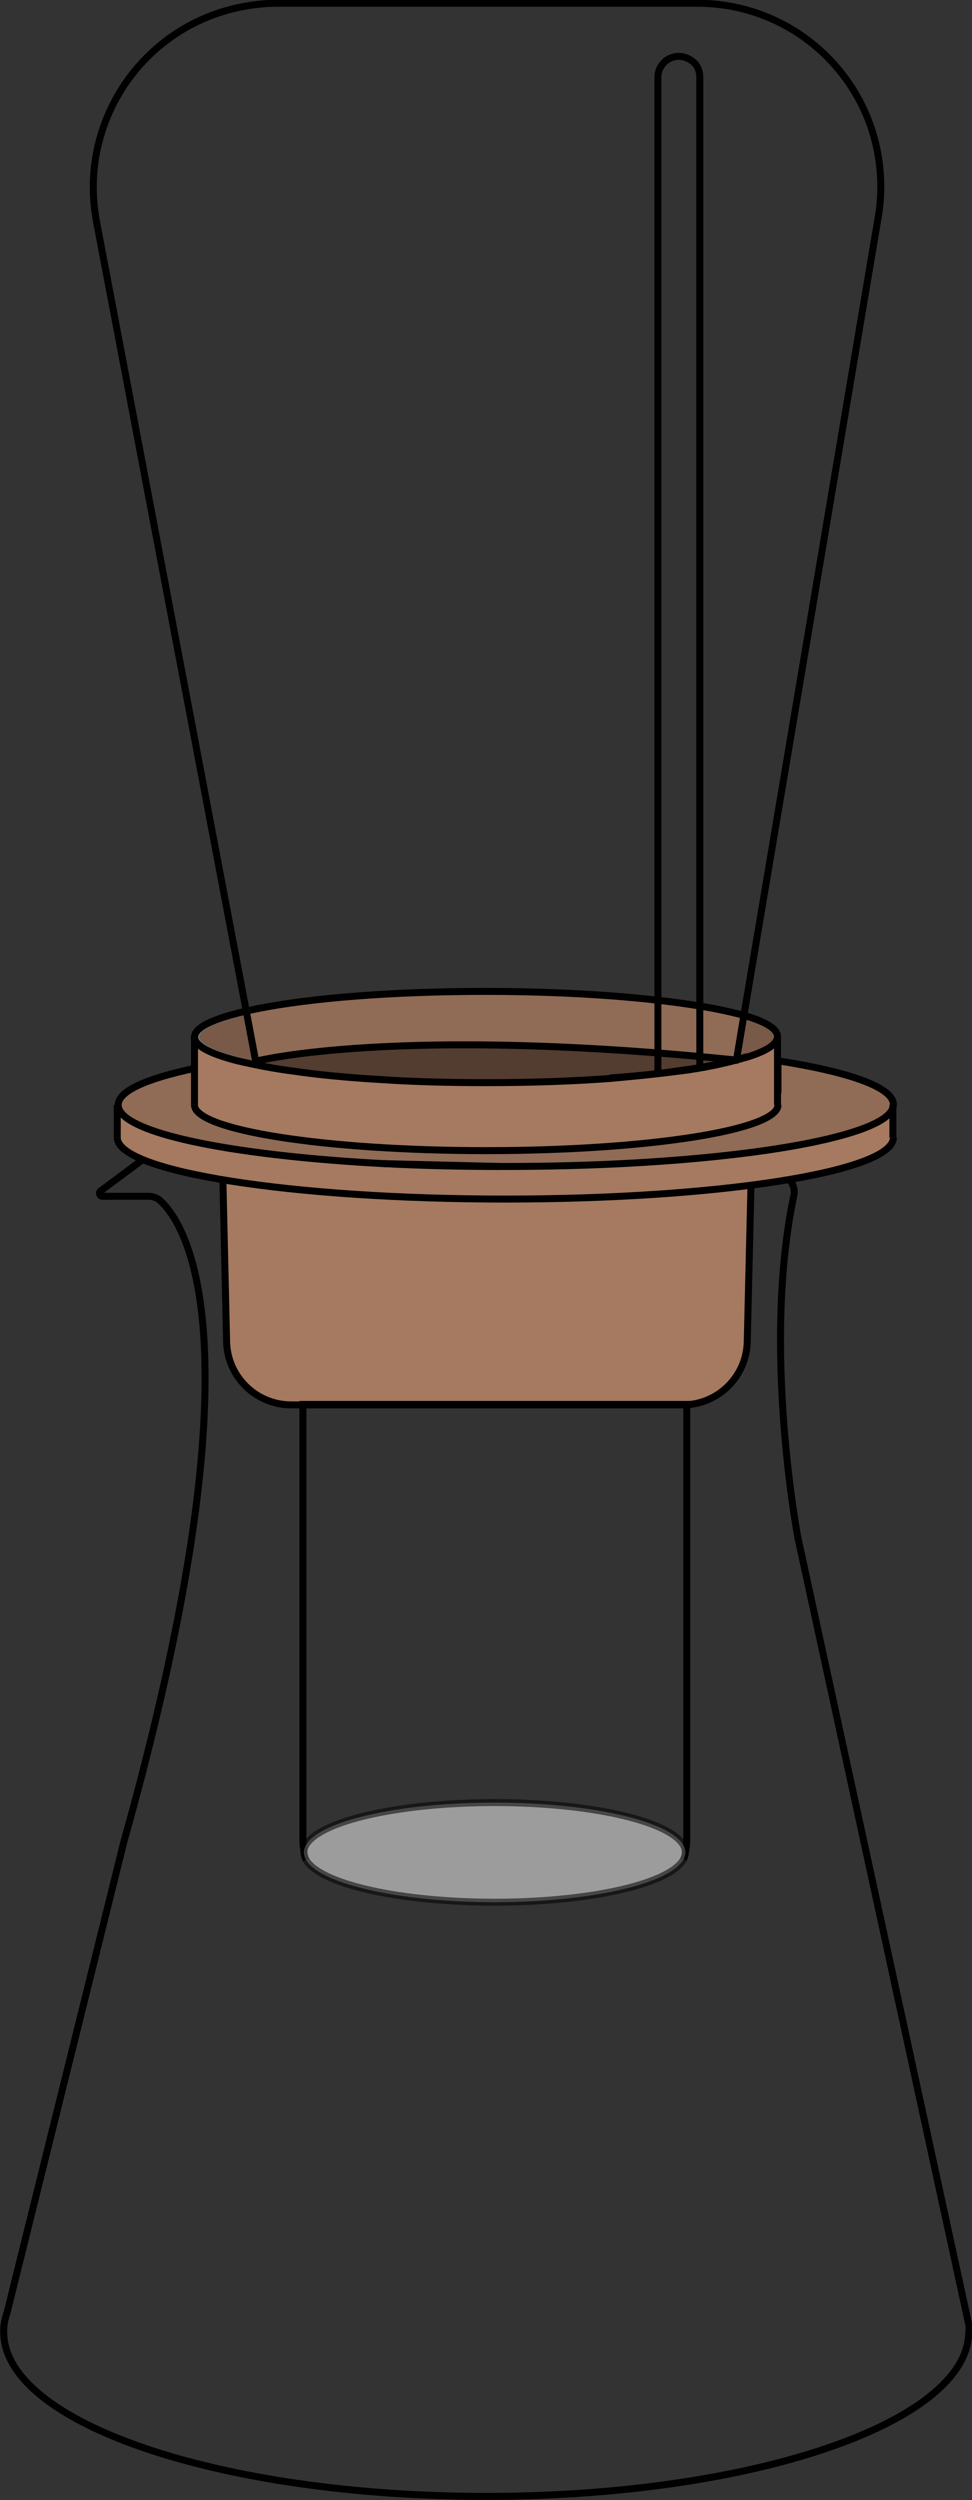 <?xml version="1.0" encoding="utf-8"?>
<!-- Generator: Adobe Illustrator 25.2.3, SVG Export Plug-In . SVG Version: 6.00 Build 0)  -->
<svg version="1.1" id="Livello_1" xmlns="http://www.w3.org/2000/svg" xmlns:xlink="http://www.w3.org/1999/xlink" x="0px" y="0px"
	 viewBox="0 0 208.9 536.9" style="enable-background:new 0 0 208.9 536.9;" xml:space="preserve">
<rect x="0" y="0" width="208.9" height="536.9" fill="#333333" stroke="none"/>
<style type="text/css">
	.st0{fill:#636365;stroke:#707070;stroke-width:1.5;}
	.st1{fill:#A57A60;}
	.st2{fill:#906B55;}
	.st3{fill:#795947;stroke:#707070;stroke-width:1.5;}
	.st4{fill:#795947;}
	.st5{fill:#533D30;}
	.st6{fill:none;stroke:#000000;stroke-width:1.5;stroke-miterlimit:10;}
	.st7{opacity:0.55;fill:#F4F2F2;stroke:#000000;stroke-width:1.5;stroke-miterlimit:10;enable-background:new    ;}
</style>
<path class="st0" d="M157.3,228.6L157.3,228.6c0,2.2-24,4-53.7,4c-27,0-49.4-1.5-53.1-3.4c-0.2-0.2-0.4-0.4-0.5-0.6l0,0
	c0-2.2,24-3.9,53.6-3.9S157.2,226.5,157.3,228.6z"/>
<path class="st1" d="M161.7,253.5l-0.4,15.4l-0.4,18.8c0,7.7-6.2,13.9-13.9,14H63c-7.7-0.1-13.9-6.3-13.9-14l-0.4-18.8l-0.4-16.5
	c15.2,2.6,36.8,4.2,60.7,4.2C126.6,256.6,144.2,255.6,161.7,253.5z"/>
<path class="st2" d="M192.3,237.3c0,1.2-1,2.4-2.9,3.5l0,0c-9.6,5.6-42,9.8-80.4,9.8h-1.3L83.1,250h-0.2c-26.4-1.4-47-4.8-54.3-9.1
	c-1.9-1.1-2.9-2.3-2.9-3.5c0-3,6.2-5.7,16.6-7.9v7.9c0,5.4,28.1,9.9,62.7,9.9s62.7-4.4,62.7-9.9V228
	C182.8,230.3,192.3,233.6,192.3,237.3z"/>
<path class="st3" d="M55.4,228.7c-1.5-0.3-2.9-0.6-4.1-0.9c-5.8-1.5-9.2-3.2-9.2-5.1c0-2.1,4.1-4,11.1-5.6L55.4,228.7z"/>
<path class="st4" d="M167.5,222.6c0,1.6-2.3,3.1-6.5,4.4c-0.7,0.2-1.5,0.4-2.3,0.7l1-6.2l0.6-3.4c3.5,1,5.9,2.2,6.8,3.4
	C167.3,221.8,167.5,222.2,167.5,222.6z"/>
<path class="st2" d="M160.3,218l-1.6,9.6l-0.6,0.2l-0.8,0.2c-0.6,0.1-1.1,0.3-1.8,0.4s-1.2,0.2-1.8,0.4c-0.3,0.1-0.6,0.1-1,0.2
	l-0.4,0.1l-0.8,0.1c-0.5,0.1-1,0.2-1.6,0.3s-1.2,0.2-1.8,0.3l-1.8,0.3l0,0c-4.5,0.6-9.5,1.1-15,1.6l0,0c-8.1,0.6-17.1,0.9-26.6,0.9
	c-8.2,0-16-0.2-23.2-0.7c-6.8-0.4-13-1-18.4-1.8l0,0c-2.8-0.4-5.4-0.8-7.7-1.3L53.2,217c0.8-0.2,1.6-0.4,2.5-0.5
	c11.5-2.3,29.2-3.7,49.1-3.7c22.5,0,42.2,1.9,53.3,4.7C158.8,217.6,159.6,217.8,160.3,218z"/>
<path class="st1" d="M189.4,240.8c-7.3,4.3-27.9,7.7-54.3,9.1h-0.2c-5.8,0.3-11.9,0.5-18.2,0.6h-0.1c-2.1,0-4.2,0-6.3,0.1h-2.7
	c-2.1,0-4.2,0-6.3-0.1h-0.1c-6.3-0.1-12.4-0.3-18.2-0.6h-0.2c-26.4-1.4-47-4.8-54.3-9.1c-1.9-1.1-2.9-2.3-2.9-3.5v7
	c0,1.7,2,3.3,5.6,4.7c3.9,1.6,9.8,3.1,17.2,4.3c13.3,2.2,31.5,3.8,51.8,4.1l0,0c2.9,0,5.8,0.1,8.8,0.1l0,0c3,0,5.9,0,8.8-0.1l0,0
	c20.3-0.3,38.5-1.8,51.8-4.1c7.4-1.2,13.2-2.7,17.1-4.3c3.6-1.5,5.6-3.1,5.6-4.7v-7C192.3,238.5,191.3,239.7,189.4,240.8z"/>
<path class="st5" d="M161.1,228.6L161.1,228.6c0,2.2-24,4-53.7,4c-27,0-49.3-1.5-53.1-3.4c-0.2-0.2-0.4-0.4-0.5-0.6l0,0
	c0-2.2,24-3.9,53.7-3.9S161,226.5,161.1,228.6z"/>
<path class="st1" d="M167.5,222.6v14.7c0,5.4-28.1,9.8-62.7,9.8s-62.7-4.4-62.7-9.8v-14.7c0,1.9,3.4,3.6,9.2,5.1
	c1.3,0.3,2.7,0.6,4.1,0.9c2.3,0.5,4.9,0.9,7.7,1.3l0,0c5.4,0.8,11.6,1.4,18.4,1.8c7.2,0.4,15,0.7,23.2,0.7c9.5,0,18.5-0.3,26.6-0.9
	l0,0c5.5-0.4,10.5-0.9,15-1.6l0,0l1.8-0.3c0.6-0.1,1.2-0.2,1.8-0.3l1.6-0.3l0.8-0.1l0.4-0.1c0.3-0.1,0.6-0.1,1-0.2
	c0.6-0.1,1.2-0.2,1.8-0.4s1.2-0.3,1.8-0.4l0.8-0.2l0.6-0.2c0.8-0.2,1.6-0.4,2.3-0.7C165.1,225.6,167.5,224.2,167.5,222.6z"/>
<path class="st6" d="M55.1,228.7L52.9,217L20.8,47.9c-4.2-21.4,9.6-42.1,31-46.4l0,0c2.5-0.5,5.1-0.8,7.7-0.8h90.4
	c21.8,0,39.4,17.6,39.4,39.4c0,2.3-0.2,4.6-0.6,6.8l-28.8,171l-1.6,9.6"/>
<path class="st6" d="M169.6,253.3c0.9,0.9,1.3,2.3,1,3.5c-6.9,32.7,0.9,73.5,0.9,73.5l36.7,168.9c0.1,0.5,0.1,1.1,0,1.7l0,0l0,0
	c-0.3,19.4-46.6,35.2-103.7,35.2c-57.3,0-103.7-15.8-103.7-35.3c0-0.1,0-0.3,0-0.4c0-0.4,0-0.8,0.1-1.2c0.1-1,0.4-1.9,0.7-2.8v-0.1
	l25-100.7c30.3-107.9,13.1-132.9,7.9-137.7c-0.7-0.7-1.7-1-2.6-1H22c-0.4,0-0.6-0.3-0.6-0.7c0-0.2,0.1-0.4,0.3-0.5l8.6-6.4
	c0.2-0.1,0.3-0.2,0.5-0.3"/>
<path class="st6" d="M107.5,250.5h-0.2l-24.6-0.6h-0.2"/>
<path class="st6" d="M167.1,222.6c0,1.6-2.3,3.1-6.5,4.4c-4.8,1.4-9.6,2.4-14.5,3l0,0c-4.5,0.6-9.5,1.1-15,1.6l0,0
	c-8.1,0.6-17.1,0.9-26.6,0.9c-8.2,0-16-0.2-23.2-0.7c-6.8-0.4-13-1-18.4-1.8l0,0c-4-0.5-8-1.3-11.9-2.2c-5.8-1.5-9.2-3.2-9.2-5.1
	c0-2.3,5.1-4.4,13.6-6.1c11.5-2.3,29.2-3.7,49-3.7c22.5,0,42.2,1.9,53.3,4.6C163.7,218.9,167.1,220.7,167.1,222.6z"/>
<path class="st6" d="M41.8,237.3c0,5.4,28.1,9.8,62.7,9.8s62.7-4.4,62.7-9.8"/>
<path class="st6" d="M146.1,230L146.1,230"/>
<path class="st6" d="M62.8,230L62.8,230"/>
<line class="st6" x1="41.8" y1="222.6" x2="41.8" y2="237.3"/>
<path class="st6" d="M167.1,237.3v-14.7"/>
<path class="st6" d="M167.2,234.8v-7c15.3,2.4,24.8,5.7,24.8,9.4c0,1.2-1,2.4-2.9,3.5l0,0c-9.6,5.6-42,9.8-80.4,9.8h-1.3
	c-8.6,0-16.9-0.2-24.6-0.6h-0.2c-26.4-1.4-47-4.8-54.3-9.1c-1.9-1.1-2.9-2.3-2.9-3.5c0-3,6.1-5.7,16.6-7.9"/>
<path class="st6" d="M131.1,231.5c5.5-0.4,10.5-0.9,15-1.6l0,0c4.9-0.6,9.8-1.6,14.5-3"/>
<path class="st6" d="M131.1,231.5L131.1,231.5"/>
<line class="st6" x1="189" y1="240.8" x2="189" y2="240.8"/>
<path class="st6" d="M25.2,244.3c0,7.3,37.3,13.2,83.4,13.2s83.4-5.9,83.4-13.2"/>
<line class="st6" x1="25.2" y1="237.3" x2="25.2" y2="244.3"/>
<line class="st6" x1="191.9" y1="237.3" x2="191.9" y2="244.3"/>
<path class="st6" d="M47.9,253.3l0.8,34.7c0.1,7.6,6.3,13.7,13.9,13.7h84.1c7.6,0,13.8-6.1,13.9-13.7l0.8-33.5"/>
<path class="st6" d="M65.8,399.4L65.8,399.4c-0.2-0.5-0.3-1.1-0.4-1.6c-0.2-0.9-0.3-1.9-0.3-2.8v-93.4h82.5V395c0,1-0.1,1.9-0.3,2.8
	l0,0c-0.1,0.5-0.2,1-0.4,1.5"/>
<ellipse class="st7" cx="106.3" cy="397.8" rx="41" ry="10.7"/>
<path class="st6" d="M55,227.9c0,0,29.9-7.8,103.7-0.2"/>
<path class="st6" d="M141.4,230.6v-214c0-2.5,2-4.5,4.5-4.5l0,0l0,0c1.2,0,2.3,0.5,3.2,1.3s1.3,2,1.3,3.2v212.8"/>
</svg>
